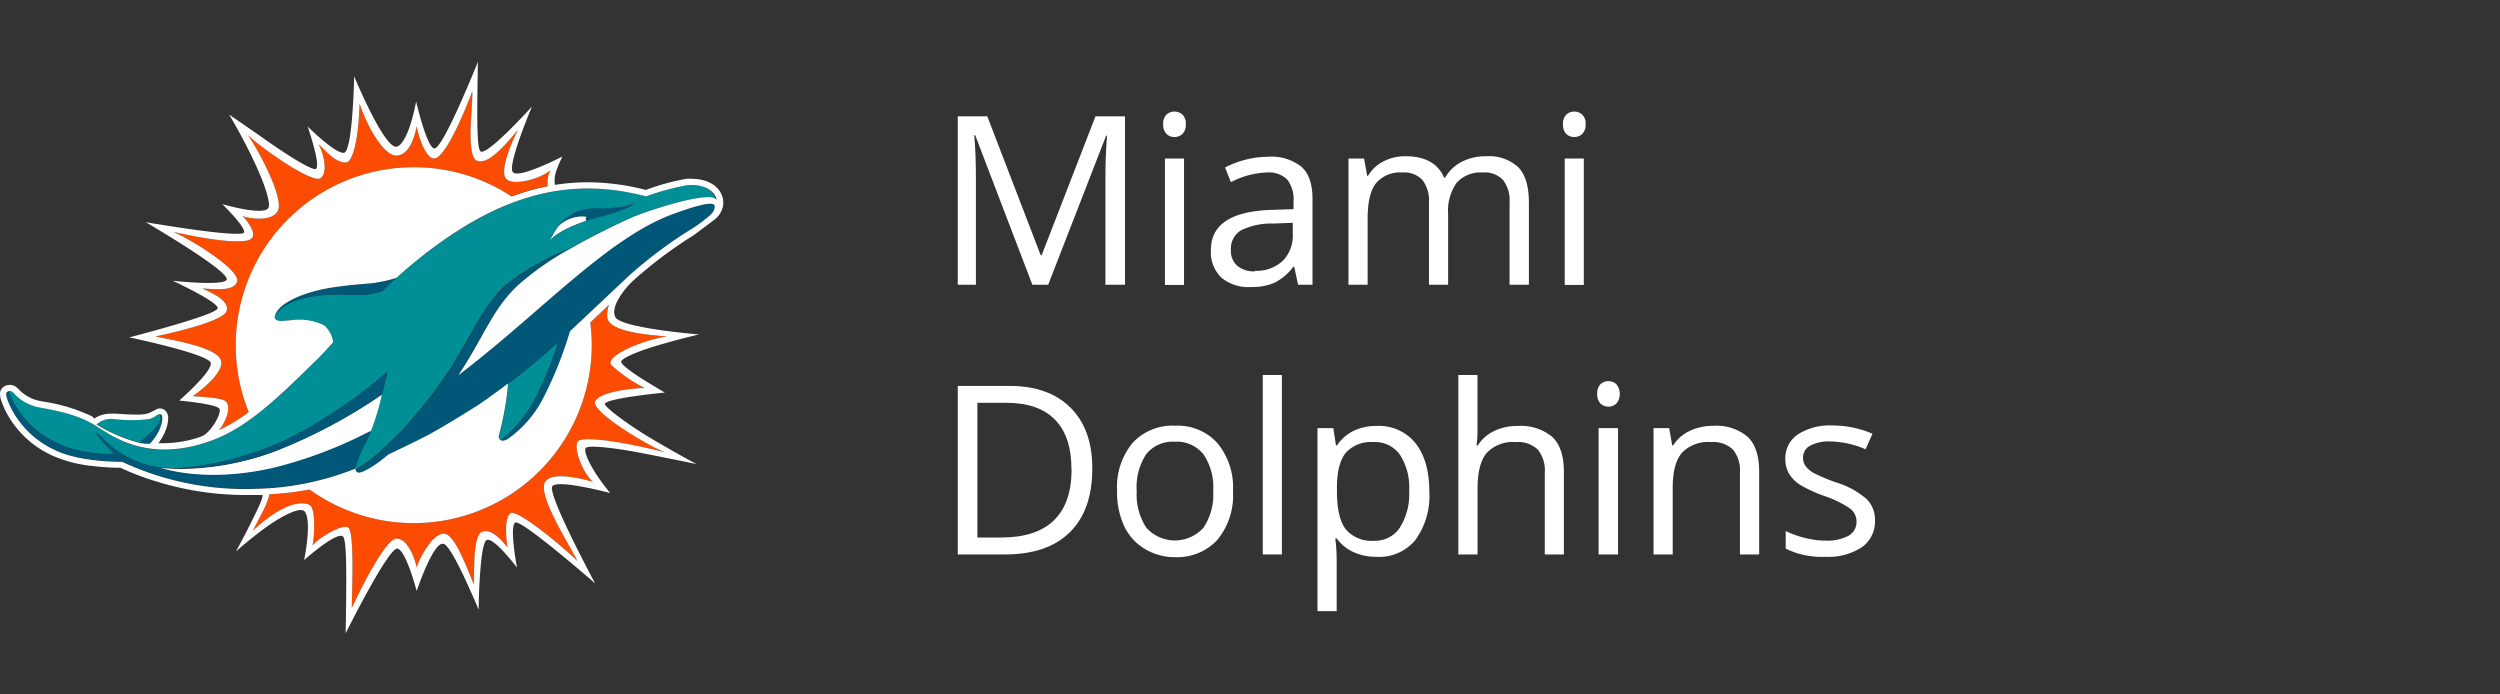 <svg id="Logos" xmlns="http://www.w3.org/2000/svg" viewBox="0 0 360 100"><rect x="0" y="0" width="360" height="100" fill="#333333" stroke="none"/><defs><style>.cls-1{fill:#fff;}.cls-2{fill:#005778;}.cls-3{fill:#fc4c02;}.cls-4{fill:#008e97;}</style></defs><title>Miami_Dolphins copy</title><path class="cls-1" d="M148.66,41l-8.23-21.52h-.14c.16,1.71.24,3.73.24,6.08V41h-2.61V16.75h4.25l7.69,20H150l7.75-20H162V41h-2.82V25.39c0-1.8.07-3.74.23-5.85h-.13L150.94,41Z"/><path class="cls-1" d="M167.5,17.9a1.85,1.85,0,0,1,.47-1.39,1.72,1.72,0,0,1,2.31,0,1.81,1.81,0,0,1,.48,1.38,1.85,1.85,0,0,1-.48,1.39,1.65,1.65,0,0,1-1.15.45,1.61,1.61,0,0,1-1.16-.45A1.88,1.88,0,0,1,167.5,17.9Zm3,23.13h-2.75V22.83h2.75Z"/><path class="cls-1" d="M186.92,41l-.55-2.59h-.13a7.64,7.64,0,0,1-2.72,2.31,8.17,8.17,0,0,1-3.38.61A6.07,6.07,0,0,1,175.9,40a5.09,5.09,0,0,1-1.53-4q0-5.52,8.81-5.78l3.09-.1V29a4.62,4.62,0,0,0-.92-3.16,3.81,3.81,0,0,0-2.95-1,12,12,0,0,0-5.15,1.39l-.84-2.11A12.93,12.93,0,0,1,179.35,23a12.65,12.65,0,0,1,3.22-.42A6.89,6.89,0,0,1,187.39,24Q189,25.42,189,28.61V41Zm-6.23-2a5.58,5.58,0,0,0,4-1.41,5.22,5.22,0,0,0,1.47-4V32.08l-2.75.11a9.9,9.9,0,0,0-4.74,1A3.07,3.07,0,0,0,177.25,36a2.82,2.82,0,0,0,.91,2.27A3.75,3.75,0,0,0,180.69,39.08Z"/><path class="cls-1" d="M217.38,41V29.19a4.9,4.9,0,0,0-.93-3.26,3.59,3.59,0,0,0-2.89-1.09,4.64,4.64,0,0,0-3.8,1.48,7,7,0,0,0-1.23,4.55V41h-2.76V29.19a4.9,4.9,0,0,0-.93-3.26,3.6,3.6,0,0,0-2.9-1.09,4.53,4.53,0,0,0-3.8,1.55c-.8,1-1.2,2.73-1.2,5.09V41h-2.76V22.83h2.24l.45,2.49H197a5.36,5.36,0,0,1,2.2-2.07,6.65,6.65,0,0,1,3.17-.75q4.27,0,5.58,3.09h.14a5.76,5.76,0,0,1,2.35-2.26A7.38,7.38,0,0,1,214,22.5a6.21,6.21,0,0,1,4.63,1.58q1.53,1.59,1.53,5.08V41Z"/><path class="cls-1" d="M225.07,17.9a1.85,1.85,0,0,1,.47-1.39,1.72,1.72,0,0,1,2.31,0,1.81,1.81,0,0,1,.48,1.38,1.85,1.85,0,0,1-.48,1.39,1.65,1.65,0,0,1-1.15.45,1.61,1.61,0,0,1-1.16-.45A1.88,1.88,0,0,1,225.07,17.9Zm3,23.13h-2.75V22.83h2.75Z"/><path class="cls-1" d="M157.29,67.48q0,6-3.26,9.19t-9.39,3.17h-6.72V55.57h7.44q5.65,0,8.8,3.14T157.29,67.48Zm-3,.1q0-4.76-2.39-7.16C150.34,58.82,148,58,144.84,58h-4.1V77.4h3.44c3.36,0,5.89-.82,7.59-2.48S154.31,70.82,154.31,67.58Z"/><path class="cls-1" d="M177.55,70.73a10.06,10.06,0,0,1-2.24,7,7.91,7.91,0,0,1-6.19,2.5A8.28,8.28,0,0,1,164.78,79a7.57,7.57,0,0,1-2.92-3.29,11.52,11.52,0,0,1-1-5,10,10,0,0,1,2.23-6.93,7.84,7.84,0,0,1,6.17-2.48,7.67,7.67,0,0,1,6.07,2.54A10,10,0,0,1,177.55,70.73Zm-13.86,0A8.62,8.62,0,0,0,165.08,76a5.53,5.53,0,0,0,8.21,0,8.54,8.54,0,0,0,1.41-5.32,8.42,8.42,0,0,0-1.41-5.27,4.91,4.91,0,0,0-4.14-1.8,4.86,4.86,0,0,0-4.08,1.77A8.56,8.56,0,0,0,163.69,70.73Z"/><path class="cls-1" d="M184.59,79.84h-2.75V54h2.75Z"/><path class="cls-1" d="M198.19,80.18a7.83,7.83,0,0,1-3.25-.66,6.07,6.07,0,0,1-2.46-2h-.2a25.07,25.07,0,0,1,.2,3V88h-2.76V61.65H192l.38,2.49h.14A6.29,6.29,0,0,1,195,62a7.56,7.56,0,0,1,3.24-.66,6.71,6.71,0,0,1,5.58,2.47c1.32,1.65,2,4,2,6.94a10.82,10.82,0,0,1-2,7A6.73,6.73,0,0,1,198.19,80.18Zm-.4-16.52a4.89,4.89,0,0,0-4,1.54q-1.25,1.55-1.27,4.92v.61q0,3.84,1.27,5.49a4.87,4.87,0,0,0,4.1,1.65,4.27,4.27,0,0,0,3.7-1.91,9.06,9.06,0,0,0,1.33-5.26,8.71,8.71,0,0,0-1.33-5.22A4.38,4.38,0,0,0,197.79,63.66Z"/><path class="cls-1" d="M222.45,79.84V68.07a4.78,4.78,0,0,0-1-3.32,4.13,4.13,0,0,0-3.17-1.09,5.19,5.19,0,0,0-4.19,1.56q-1.32,1.56-1.32,5.11v9.51H210V54h2.76v7.82a16.66,16.66,0,0,1-.14,2.34h.17a5.65,5.65,0,0,1,2.32-2.07,7.55,7.55,0,0,1,3.42-.75,7.05,7.05,0,0,1,5,1.58q1.67,1.59,1.67,5V79.84Z"/><path class="cls-1" d="M230,56.72a1.89,1.89,0,0,1,.46-1.39,1.65,1.65,0,0,1,1.17-.44,1.61,1.61,0,0,1,1.14.45,2.22,2.22,0,0,1,0,2.76,1.68,1.68,0,0,1-2.31,0A1.88,1.88,0,0,1,230,56.72Zm3,23.12H230.2V61.65H233Z"/><path class="cls-1" d="M250.55,79.84V68.07a4.73,4.73,0,0,0-1-3.32,4.11,4.11,0,0,0-3.17-1.09,5.22,5.22,0,0,0-4.18,1.54q-1.34,1.55-1.33,5.1v9.54h-2.76V61.65h2.25l.44,2.49h.14a5.53,5.53,0,0,1,2.37-2.08,7.6,7.6,0,0,1,3.4-.74,6.92,6.92,0,0,1,4.95,1.58q1.67,1.59,1.66,5.07V79.84Z"/><path class="cls-1" d="M270,74.88a4.57,4.57,0,0,1-1.89,3.92,8.87,8.87,0,0,1-5.31,1.38A11.62,11.62,0,0,1,257.14,79V76.47a13.76,13.76,0,0,0,2.82,1,11.9,11.9,0,0,0,2.89.38,6.55,6.55,0,0,0,3.32-.69,2.28,2.28,0,0,0,1.17-2.1,2.3,2.3,0,0,0-.92-1.82,15,15,0,0,0-3.6-1.78,19.45,19.45,0,0,1-3.61-1.65,4.94,4.94,0,0,1-1.59-1.6,4.2,4.2,0,0,1-.53-2.15,4.1,4.1,0,0,1,1.81-3.51,8.5,8.5,0,0,1,5-1.28,14.61,14.61,0,0,1,5.74,1.19l-1,2.24a13.21,13.21,0,0,0-5-1.13,5.73,5.73,0,0,0-3,.62,1.9,1.9,0,0,0-1,1.69,2.08,2.08,0,0,0,.37,1.25,3.76,3.76,0,0,0,1.2,1,26.67,26.67,0,0,0,3.19,1.34,12,12,0,0,1,4.38,2.38A4.19,4.19,0,0,1,270,74.88Z"/><path class="cls-2" d="M90,29.71a22,22,0,0,1-3.55.25,7.91,7.91,0,0,0-3.78.66,6.22,6.22,0,0,0-2.54,2.28,2.43,2.43,0,0,1,.33-.39,4.91,4.91,0,0,1,4-1.31.56.56,0,0,0-.08.52h0l.05.07h0v0s1-.31,1.64-.51a23.34,23.34,0,0,0,3.36-1c1.36-.55,1.79-.8,1.74-.9S90.8,29.52,90,29.71Z"/><path class="cls-1" d="M80.48,32.51a2.43,2.43,0,0,0-.33.39,17.24,17.24,0,0,0-1.07,1.9c.89-1.32,3.69-2.43,5.35-3l-.05-.07h0a.56.56,0,0,1,.08-.52A4.91,4.91,0,0,0,80.48,32.51Z"/><path class="cls-3" d="M83.16,63.63c-.57,1.15.91,4.71,2.26,5.77-1-.3-6.14-1.76-7,.14-.91,2.1,4.13,9.8,4.7,11.23-2.32-2.3-8.69-7.47-9.59-6.88s-.68,3.47-.44,4.94c-.87-1.07-2.37-2.77-3.67-2.26S68.31,82,68.23,84.13c-1.07-2.48-2.81-7.47-4.43-7.29S60.37,80.42,60,81.72c-.25-1.3-1.3-4.16-2.9-4.16s-5.32,7.56-6.44,10c0-1.9.45-11.17-.56-11.63S45.72,77.6,45,78.56c.27-1.22.5-5.33-.4-5.83s-3.5-.66-8.17,3.67c.78-1.66,2-3.47,2.36-5.22a42.14,42.14,0,0,0,5.79-.69A25.64,25.64,0,0,0,85.21,49.71,25.18,25.18,0,0,0,85,46.44l2.71-2.57a4.11,4.11,0,0,0-.28,1.71c0,2.16,5.65,2.63,8.63,2.87-3.33.45-9.13,2.85-8,4.14a21.28,21.28,0,0,0,4.78,3.29c-1.54,0-6.58.52-7.14,1.95S93,64.05,95.84,65.17C92.26,64.16,83.73,62.48,83.16,63.63Z"/><path class="cls-3" d="M78.82,26.79a34.16,34.16,0,0,0-5.19,1.48A25.64,25.64,0,0,0,35.82,59.34a24.08,24.08,0,0,1-4.29,2.6c1-1.25,2-3.64.78-4.28-.81-.44-4.57-.61-4.57-.61s4.23-2.84,4.13-4.9S25,49,22.37,48.45c2.35-.49,10-2.21,10.29-3.75s-2.38-2.62-3.52-3.15c1.28,0,4.52.56,5-1,.5-1.81-7.47-6.53-9.28-7.18.41.09,8,1.86,10.76,1.26,2.07-.44-.34-3.22-.73-3.55.6.3,4.08,1,5.08-.64s-2.38-8.22-4.28-11c1.68,1.68,9.35,7.13,10.5,6.2s.27-3.92-.35-4.91c1.24,1.15,2.46,2.7,4,2.67.78,0,1.77-2.62,1.94-8.5,1.06,3.3,3.6,7.77,5.47,7.5s2.5-3,2.76-4.22c.21,1.26,1.19,4.52,2.44,4.64C64,23,66.88,16.23,68,13.15c.16,1.52-1,9.32.69,10s4.37-2.64,5.92-4.48c-.94,1.78-2.77,6.09-1.68,7.12s4.86-.05,6.33-1.27A3.89,3.89,0,0,0,78.82,26.79Z"/><path class="cls-4" d="M98.94,26.68a35.39,35.39,0,0,0-5.87,1.6c-7.15-1.86-15.64-2.06-26,4.27a64.42,64.42,0,0,0-5.37,3.66C60,37.46,58.5,38.73,57.1,40c-.61.55-1.39,1.25-2.06,1.93-3.38,1.13-4.88.07-9.53.68-3.67.49-5.1,1.74-5.91,2.73a.57.57,0,0,0,.1.68c.44.35,1.12.18,2.4.08a8.11,8.11,0,0,1,4.52.74A3.86,3.86,0,0,1,48,49.29c-1,1-1.9,2-2.86,3-5.86,5.81-9.81,9.27-14.23,11-9.59,3.75-15-.66-17.15-2h0c-2.63-1.68-6.11-2.24-8-2.59A6.67,6.67,0,0,1,2.46,57.1c-.4-.34-.7-.91-1.16-.78a.61.61,0,0,0-.29.14.61.61,0,0,1,.29-.14c.07.81,2.79,7.57,11.43,8.8a14.48,14.48,0,0,0,3.71.21,22.33,22.33,0,0,1-2.75-3.16l1,.82a13.87,13.87,0,0,0,8,4.29c.16.06,2.59.16,2.59.16a43.26,43.26,0,0,0,10.17-1.92c10.36-3,20.36-12,20.36-12S55.22,56,55,56.81a32.75,32.75,0,0,1-1.61,5.32s-.29.72-.7,1.6a14.39,14.39,0,0,0-1.48,3.61v.09a1.29,1.29,0,0,0,0,.17,18.8,18.8,0,0,0,3-2.15,54.37,54.37,0,0,0,7-7.38c6.22-7.67,7.21-12.92,11.58-17a35.18,35.18,0,0,1,9.21-5.27l.05,0h0a99.91,99.91,0,0,1,9-4.54c2.46-1,11.12-3.86,12-2.43h0C102.84,27.14,100.87,26.48,98.94,26.68Zm-9.5,3.61a23.12,23.12,0,0,1-3.37,1l-1.63.51v0c-1.66.57-4.46,1.68-5.35,3a16,16,0,0,1,1.07-1.89,6.22,6.22,0,0,1,2.54-2.28A7.91,7.91,0,0,1,86.47,30,22,22,0,0,0,90,29.71c.78-.19,1.12-.43,1.16-.32S90.8,29.74,89.44,30.29Z"/><path class="cls-1" d="M55,56.81a32.75,32.75,0,0,1-1.61,5.32,62.53,62.53,0,0,1-13.7,5.25c-9.64,2.26-15.82.3-16.88,0l-.15,0c.24,0,2.58.15,2.58.15A39.63,39.63,0,0,0,39.56,65,76.56,76.56,0,0,0,55,56.81Z"/><path class="cls-2" d="M55.77,53.53S55.22,56,55,56.81A76.56,76.56,0,0,1,39.56,65a39.63,39.63,0,0,1-14.32,2.44,43.26,43.26,0,0,0,10.17-1.92C45.77,62.52,55.77,53.53,55.77,53.53Z"/><path class="cls-4" d="M80.36,49.3a53.76,53.76,0,0,1-3.25,8,19,19,0,0,1-5,6.1.66.66,0,0,1-.26-.6,43,43,0,0,0,1.35-7.57c1.23-.92,2.34-1.8,3.32-2.62C77.8,51.57,79.08,50.44,80.36,49.3Z"/><path class="cls-2" d="M23.37,60.11a3.85,3.85,0,0,1-.12.94,6.18,6.18,0,0,1-.9,1.87,10.53,10.53,0,0,1-.75.95,7.09,7.09,0,0,1-.73,0l-.75-.1h0c-.09-.11,3.89-2.8,2.81-4.11C23,59.62,23.36,59.54,23.37,60.11Z"/><path class="cls-2" d="M102.72,30.51h0a4.24,4.24,0,0,1-.69.7,21.19,21.19,0,0,1-2.94,2.09,63.65,63.65,0,0,0-8.47,6.4l-8.5,8a55,55,0,0,1-3.62,9.16,16.26,16.26,0,0,1-5.37,6.37c-.06,0-.6.38-1,.14a19,19,0,0,0,5-6.1,53.76,53.76,0,0,0,3.25-8c-1.28,1.14-2.56,2.27-3.8,3.3-1,.82-2.09,1.7-3.32,2.62,0,0-2.65,2-4.15,3h0c-.84.56-4.69,2.95-7,4.23-2,1.08-6.12,3-6.14,3.05h0c-2.16,1.82-3.85,2.67-4.3,2.56-.28-.07-.37-.4-.38-.41a18.8,18.8,0,0,0,3-2.15,54.37,54.37,0,0,0,7-7.38c6.22-7.67,7.21-12.92,11.58-17a35.18,35.18,0,0,1,9.21-5.27l.05,0a41.41,41.41,0,0,0-7.62,5.3c-3.66,3.41-4.9,7.4-8.52,12.85l-.09.14C78.14,44.8,87.56,34.1,97.3,30.68l.88-.31h0c3.31-1.12,4.65-1.3,4.75-.67A1.66,1.66,0,0,1,102.72,30.51Z"/><path class="cls-4" d="M20.12,63.74h0a23.28,23.28,0,0,1-6.23-2.66,3.15,3.15,0,0,1,2.48-.75,20.55,20.55,0,0,0,5.15,0c.87-.26,1-.64,1.41-.69h0C24,60.94,20,63.63,20.12,63.74Z"/><path class="cls-2" d="M45.51,42.61c4.65-.61,6.15.45,9.53-.68.67-.68,1.45-1.38,2.06-1.93a16.9,16.9,0,0,1-2.4.61c-1.58.32-2.73.23-6,.67-5.16.67-7.57,2.29-8.25,2.92a3.47,3.47,0,0,0-.57.65,2.35,2.35,0,0,0-.27.49C40.41,44.35,41.84,43.1,45.51,42.61Z"/><path class="cls-2" d="M52.69,63.73a14.39,14.39,0,0,0-1.48,3.61v.09a40.72,40.72,0,0,1-14.3,2.92,41.84,41.84,0,0,1-19.32-3.89h-.17c-1,0-6-.07-9.33-1.61A13.34,13.34,0,0,1,1.5,58.59C.83,57.12.8,56.65,1,56.46l.06-.05h0a.79.79,0,0,1,.23-.09c.07.81,2.79,7.57,11.43,8.8a14.48,14.48,0,0,0,3.71.21,22.33,22.33,0,0,1-2.75-3.16l1,.82a13.87,13.87,0,0,0,8,4.29h0l.14,0c1.06.34,7.24,2.3,16.88,0a62.53,62.53,0,0,0,13.7-5.25S53.1,62.85,52.69,63.73Z"/><path class="cls-1" d="M104.14,29.05a2.37,2.37,0,0,0-.09-.63h0c-.47-1.65-2.16-2.67-4.46-2.67a6.23,6.23,0,0,0-.74,0A32.54,32.54,0,0,0,93,27.35a33.72,33.72,0,0,0-8.36-1.1,30.76,30.76,0,0,0-4.17.29h0l-.57.08a4.43,4.43,0,0,1,.36-2.41A13.45,13.45,0,0,1,81,22.53s-6.36,3.3-7.16,2.25,2.77-9.45,2.77-9.45-6.13,6.81-7.34,6.51c-.47-.12-.52-2.58-.54-5.24,0-3.59.09-7.7.09-7.7s-5,12.54-6.27,12.48c-1.07-.06-2.63-6.76-2.63-6.76s-1,5.78-2.72,6.48S51,11,51,11s-.21,10.81-1.46,11-5.24-3.79-5.24-3.79,1.87,5.38,1.23,6.09c-.38.42-4.21-1.95-8.21-4.82L33,16.5s2.25,3.74,4,7.64c1.23,2.69,2,5.28,1.66,5.78C38,31.15,32,29.39,32,29.39s3.37,3.25,3.15,4.09c-.11.4-3.46.11-6.86-.36C24.7,32.63,21,32,21,32s12,7,11.65,8.25c-.3,1-7.78.18-7.78.18s6.51,3,6.48,3.95-12.74,4.2-12.74,4.2,11.52,2.41,11.74,3.69-4.54,5.41-4.54,5.41,5.54.5,5.81,1.22-1.34,3.6-2.75,4a16.36,16.36,0,0,1-5.25.92l-.82,0a4.33,4.33,0,0,0,.27-.37,7.13,7.13,0,0,0,1-2.15h0a4.68,4.68,0,0,0,.15-1.16h0v0a1.48,1.48,0,0,0-.4-1,1.09,1.09,0,0,0-1.23-.22l-1.09.54-.29.1a5.54,5.54,0,0,1-1.56.14c-.87,0-1.9-.06-2.9-.13l-.73,0a4.18,4.18,0,0,0-2.47.72L13.34,60a24.5,24.5,0,0,0-7-2.15l-.39-.07A5.85,5.85,0,0,1,2.8,56.17a2.71,2.71,0,0,0-.66-.57,1.58,1.58,0,0,0-1.26-.08,1.29,1.29,0,0,0-.7.55c-.43.7,0,1.73.51,2.89a14.07,14.07,0,0,0,7,6.71,19.07,19.07,0,0,0,5.79,1.45,34.92,34.92,0,0,0,3.88.24,36.91,36.91,0,0,0,5,1.92,43.41,43.41,0,0,0,12.61,2s1.84,0,2.83,0c.1.41-.62,1.89-1.48,3.63-1,2.06-2.34,4.49-2.34,4.49s2.37-2.1,4.58-3.65,4.72-2.82,5.31-2.1c1.11,1.37-.08,7-.08,7s4.5-4,5.54-3.44c.48.25.53,3.22.53,6.35,0,3.71-.09,7.65-.09,7.65S56,78.67,57.25,79,60,85.1,60,85.1s2.35-7,3.79-6.79c.58-.07,1.81,2.19,2.91,4.49,1.2,2.53,2.23,5,2.23,5s0-2.58.21-5.22c.16-2.39.46-4.72,1-4.84,1.1-.28,4.31,4,4.31,4s-1.14-6-.25-6.49S85.69,84,85.69,84s-7-13-6.14-14,8.32,1,8.32,1a30.39,30.39,0,0,1-2.07-2.8c-1-1.55-1.82-3.29-1.43-3.71s4.25,0,8.28.8c4.64.9,7.66,1.54,7.66,1.54S97.57,65.4,93.54,63c-3.49-2.11-6.56-4.47-6.43-4.85.28-.83,8.62-1.62,8.62-1.62s-1.4-.83-2.9-1.75-3.38-2.24-3.38-2.69,2.09-1.39,4.85-2.23c3.31-1,6.36-1.7,6.36-1.7s-11.36-.91-12.07-2.53c-.49-1.11.4-2.56,1.06-3.49a12.6,12.6,0,0,1,1.58-1.78,63.93,63.93,0,0,1,8.32-6.28l.27-.16s2.91-2.16,3.21-2.41a3.36,3.36,0,0,0,1.08-1.81A2.72,2.72,0,0,0,104.14,29.05ZM32.31,57.66c-.81-.44-4.57-.61-4.57-.61s4.23-2.84,4.13-4.9S25,49,22.37,48.45c2.35-.49,10-2.21,10.29-3.75s-2.38-2.62-3.52-3.15c1.28,0,4.52.56,5-1,.5-1.81-7.47-6.53-9.28-7.18.41.09,8,1.86,10.76,1.26,2.07-.44-.34-3.22-.73-3.55.6.3,4.08,1,5.08-.64s-2.38-8.22-4.28-11c1.68,1.68,9.35,7.13,10.5,6.2s.27-3.92-.35-4.91c1.24,1.15,2.46,2.7,4,2.67.78,0,1.77-2.62,1.94-8.5,1.06,3.3,3.6,7.77,5.47,7.5s2.5-3,2.76-4.22c.21,1.26,1.19,4.52,2.44,4.64C64,23,66.88,16.23,68,13.15c.16,1.52-1,9.32.69,10s4.37-2.64,5.92-4.48c-.94,1.78-2.77,6.09-1.68,7.12s4.86-.05,6.33-1.27a3.89,3.89,0,0,0-.39,2.3,34.16,34.16,0,0,0-5.19,1.48A25.64,25.64,0,0,0,35.82,59.34a24.08,24.08,0,0,1-4.29,2.6C32.58,60.69,33.49,58.3,32.31,57.66ZM16.37,60.34a20.55,20.55,0,0,0,5.15,0c.87-.26,1-.64,1.41-.69h0c.06,0,.43-.09.44.48a3.85,3.85,0,0,1-.12.94,6.18,6.18,0,0,1-.9,1.87,10.53,10.53,0,0,1-.75.95,7.09,7.09,0,0,1-.73,0l-.75-.1a23.28,23.28,0,0,1-6.23-2.66A3.15,3.15,0,0,1,16.37,60.34ZM96.06,48.45c-3.33.45-9.13,2.85-8,4.14a21.28,21.28,0,0,0,4.78,3.29c-1.54,0-6.58.52-7.14,1.95S93,64.05,95.84,65.17c-3.58-1-12.11-2.69-12.68-1.54s.91,4.71,2.26,5.77c-1-.3-6.14-1.76-7,.14-.91,2.1,4.13,9.8,4.7,11.23-2.32-2.3-8.69-7.47-9.59-6.88s-.68,3.47-.44,4.94c-.87-1.07-2.37-2.77-3.67-2.26S68.31,82,68.23,84.13c-1.07-2.48-2.81-7.47-4.43-7.29S60.37,80.42,60,81.72c-.25-1.3-1.3-4.16-2.9-4.16s-5.32,7.56-6.44,10c0-1.9.45-11.17-.56-11.63S45.72,77.6,45,78.56c.27-1.22.5-5.33-.4-5.83s-3.5-.66-8.17,3.67c.78-1.66,2-3.47,2.36-5.22a42.14,42.14,0,0,0,5.79-.69A25.64,25.64,0,0,0,85.21,49.71,25.18,25.18,0,0,0,85,46.44l2.71-2.57a4.11,4.11,0,0,0-.28,1.71C87.48,47.74,93.08,48.21,96.06,48.45Zm7.16-19.66c-.91-1.43-9.57,1.44-12,2.43-.67.28-4.79,2.13-9,4.54a41.41,41.41,0,0,0-7.62,5.3c-3.66,3.41-4.9,7.4-8.52,12.85l-.09.14C78.14,44.8,87.56,34.1,97.3,30.68l.88-.31h0c3.31-1.12,4.65-1.3,4.75-.67a1.56,1.56,0,0,1-.26.82,4.24,4.24,0,0,1-.69.7,21.19,21.19,0,0,1-2.94,2.09,63.65,63.65,0,0,0-8.47,6.4l-8.5,8a55,55,0,0,1-3.62,9.16,16.26,16.26,0,0,1-5.37,6.37c-.06,0-.6.38-1,.14a.66.66,0,0,1-.26-.6,43,43,0,0,0,1.35-7.57s-2.65,2-4.15,3c-.84.56-4.69,2.95-7,4.23-2,1.08-6.12,3-6.14,3.05-2.16,1.82-3.85,2.67-4.3,2.56-.28-.07-.37-.4-.38-.41a1.29,1.29,0,0,1,0-.17,40.72,40.72,0,0,1-14.3,2.92,41.84,41.84,0,0,1-19.32-3.89h-.17c-1,0-6-.07-9.33-1.61A13.34,13.34,0,0,1,1.5,58.59C.83,57.12.8,56.65,1,56.46a.61.61,0,0,1,.29-.14c.46-.13.76.44,1.16.78a6.67,6.67,0,0,0,3.29,1.59c1.86.35,5.34.91,8,2.59,2.16,1.3,7.56,5.71,17.15,2,4.42-1.73,8.37-5.19,14.23-11,1-.94,1.9-1.93,2.86-3a3.86,3.86,0,0,0-1.34-2.45,8.11,8.11,0,0,0-4.52-.74c-1.28.1-2,.27-2.4-.08a.48.48,0,0,1-.14-.51,1.6,1.6,0,0,1,.23-.54l.08-.12a3.47,3.47,0,0,1,.57-.65c.68-.63,3.09-2.25,8.25-2.92,3.28-.44,4.43-.35,6-.67A16.9,16.9,0,0,0,57.1,40c1.4-1.27,2.91-2.54,4.55-3.79A64.42,64.42,0,0,1,67,32.55c10.41-6.33,18.9-6.13,26.05-4.27a35.39,35.39,0,0,1,5.87-1.6C100.87,26.48,102.84,27.14,103.22,28.79Z"/></svg>